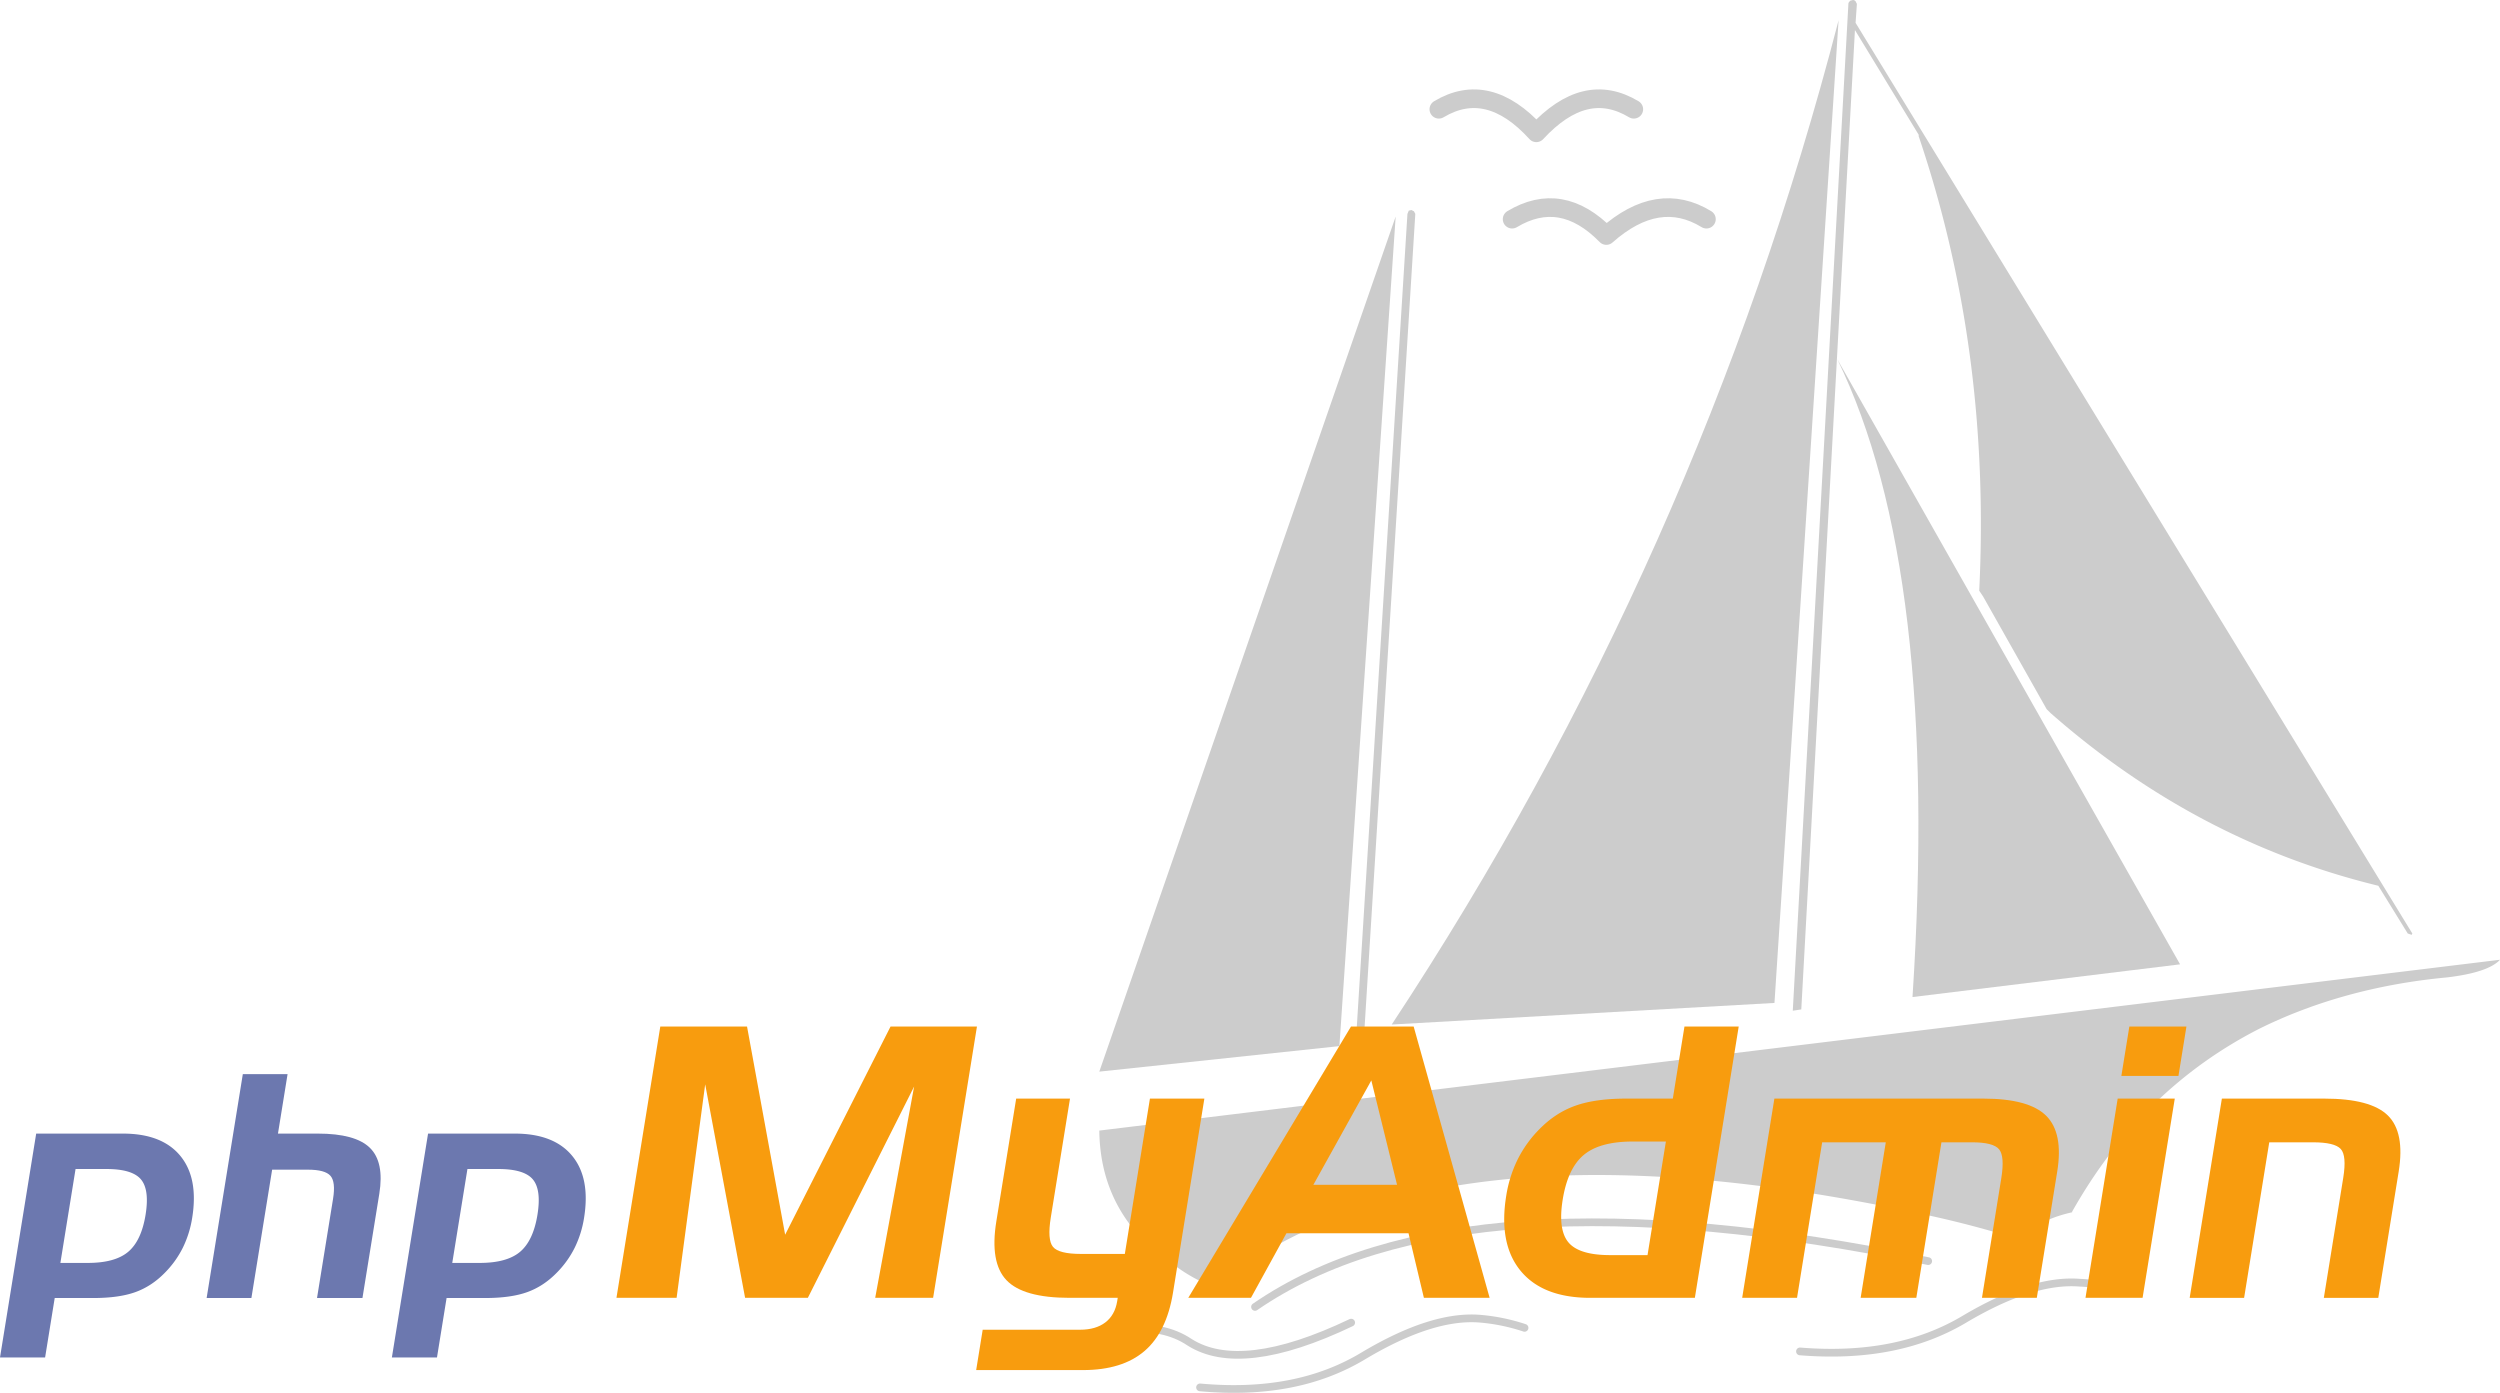 <svg id="aee0bfaa-96fe-4908-b408-85b43cb95e9e" data-name="svg2" xmlns="http://www.w3.org/2000/svg" viewBox="0 0 3889.448 2166.949"><g id="ef892545-1844-4622-aa3a-6691089751be" data-name="g5"><path id="bc3be91f-b168-4fa0-ace5-04ddc50e9739" data-name="path14" d="M2889.39,6.348l-2.04-4.07a5.287,5.287,0,0,0-4.06-2.04l-4.08,1.03c-2.03,2.03-3.05,3.05-3.05,5.08L2789.64,1572.7l13.24-2.035,83.46-1523.7,99.75,163.88h-1.02q112.98,332.82,94.66,708.41l6.11,9.16,98.73,175.06,6.1,6.11q227.49,200,509.94,268.707l45.8,74.309,6.11,2.031,1.02-2.031L2887.35,35.768l2.04-29.52" transform="translate(-0.472 -0.238)" fill="#ccc"/><path id="b95ae38c-5357-4307-ab2f-f939b759a66d" data-name="path18" d="M2858.86,559.028q160.3,328.26,117.05,992.392l416.29-50.894Z" transform="translate(-0.472 -0.238)" fill="#ccc"/><path id="b7f8ff52-0270-41c0-b979-dec1872f6324" data-name="path20" d="M3807.48,1520.881q64.11-7.629,82.44-27.476L1711.76,1759.061h-1.02c1.02,90.586,41.73,161.836,121.12,212.723a259.764,259.764,0,0,0,64.12,33.59c19.34-22.387,40.72-38.676,66.17-53.946h1.01q342-207.633,1014.78-65.136l5.09,1.011c48.86,10.18,97.71,22.4,143.52,36.645,13.22,2.035,24.42-2.035,33.58-10.18,16.29-12.215,36.65-21.375,64.13-27.476v-1.02c72.27-128.25,169.97-222.906,292.12-285,84.48-41.727,182.19-69.215,291.1-79.395" transform="translate(-0.472 -0.238)" fill="#ccc"/><path id="bead6fd7-b414-44b2-a70c-4f727c4a8cbb" data-name="path22" d="M2761.15,1560.585,2860.89,31.8Q2644.1,868.453,2165.71,1594.167l595.44-33.582" transform="translate(-0.472 -0.238)" fill="#ccc"/><path id="b4d66cbc-5a97-4f05-b68c-b8a7352bf8c6" data-name="path24" d="M2200.32,329.008l-4.07-2.04-4.07,1.02-2.04,5.08L2107.7,1656.256l12.21-1.019,82.45-1322.169-2.04-4.06" transform="translate(-0.472 -0.238)" fill="#ccc"/><path id="a8a6ff37-4cd1-449f-922a-1c6957071400" data-name="path26" d="M2084.29,1627.756h0l87.53-1290.608L1710.74,1667.456l373.55-39.7" transform="translate(-0.472 -0.238)" fill="#ccc"/></g><g id="b8edd873-6a6d-4710-b547-908b14819bb3" data-name="g13"><path id="ba9fe020-269a-4453-a474-dde456de89f2" data-name="path34" d="M2102.61,2057.953c-115.02,54.961-198.48,64.121-251.41,30.539q-79.4-53.437-244.28,24.422" transform="translate(-0.472 -0.238)" fill="none" stroke="#ccc" stroke-linecap="round" stroke-linejoin="round" stroke-width="12"/><path id="ea9105b5-684f-4b7b-9b26-710388cd361c" data-name="path36" d="M2372.33,2066.093a298.2,298.2,0,0,0-69.21-14.25c-49.87-4.066-109.93,15.27-180.16,57-70.23,42.746-154.71,59.035-255.48,49.871" transform="translate(-0.472 -0.238)" fill="none" stroke="#ccc" stroke-linecap="round" stroke-linejoin="round" stroke-width="12"/><path id="baebe72d-f03a-4c75-a661-3fdbe29a03e4" data-name="path38" d="M3000.34,1962.273q-726.75-149.613-1047.35,71.25" transform="translate(-0.472 -0.238)" fill="none" stroke="#ccc" stroke-linecap="round" stroke-linejoin="round" stroke-width="12"/><path id="b52b749c-e296-4ae2-8393-7b015714a57c" data-name="path40" d="M3305.69,2010.117a220.579,220.579,0,0,0-69.22-14.254c-49.87-4.067-109.92,15.269-180.15,57s-154.71,58.011-255.48,49.871" transform="translate(-0.472 -0.238)" fill="none" stroke="#ccc" stroke-linecap="round" stroke-linejoin="round" stroke-width="12"/><path id="f3bc81c4-141e-419a-ac36-be2f6c8dd226" data-name="path42" d="M2655.29,341.218c-49.88-30.54-101.78-22.39-155.73,25.44-46.82-47.83-95.67-55.98-146.57-25.44" transform="translate(-0.472 -0.238)" fill="none" stroke="#ccc" stroke-linecap="round" stroke-linejoin="round" stroke-width="29"/><path id="aebc9efa-f795-4d60-8eef-d4a287846b49" data-name="path44" d="M2542.31,170.218c-50.89-30.53-100.76-18.32-151.66,36.64-49.88-54.96-100.76-67.17-151.66-36.64" transform="translate(-0.472 -0.238)" fill="none" stroke="#ccc" stroke-linecap="round" stroke-linejoin="round" stroke-width="29"/></g><g id="aa26410e-ecc5-4411-a1c9-366b1e8e2a55" data-name="g33"><path id="a52cb886-8ed3-4128-8442-f8d07fbca4d2" data-name="path66" d="M56.77,1763.86H191.685q60.807,0,89.3,34.615t18.485,96.488a162.241,162.241,0,0,1-14.637,46.593,150,150,0,0,1-27.846,38.758q-20.577,21.1-46.078,30.23t-65.23,9.123H85.588l-14.952,92.516H.472l56.3-348.323Zm61.253,55.105-23.613,146.1h42.675q42.431,0,62.9-17.338T226.974,1890q6.3-38.952-7.3-54.994T166.1,1818.965H118.023" transform="translate(-0.472 -0.238)" fill="#6c78af"/><path id="a1d41fed-b50c-490a-a53d-ce51f5ec4118" data-name="path68" d="M378.242,1671.345h69.635l-14.952,92.515h61.95q58.485,0,81.076,22.157t14.643,71.433l-26.221,162.217H493.684l24.953-154.389q4.263-26.326-4.124-35.815t-35.069-9.487H423.865l-32.274,199.692H321.944l56.3-348.323" transform="translate(-0.472 -0.238)" fill="#6c78af"/><path id="b47749ca-6b13-46f1-8dfa-db7215d84835" data-name="path70" d="M666.438,1763.86H801.351q60.821,0,89.3,34.615t18.49,96.488a162.486,162.486,0,0,1-14.633,46.593,150.329,150.329,0,0,1-27.851,38.758q-20.583,21.1-46.081,30.23t-65.235,9.123H695.26l-14.952,92.516H610.147l56.291-348.323Zm61.26,55.105-23.613,146.1H746.76q42.431,0,62.889-17.338t27-57.735q6.291-38.952-7.3-54.994t-53.568-16.036H727.7" transform="translate(-0.472 -0.238)" fill="#6c78af"/></g><g id="addcfad2-831e-4b19-87df-7faff391a7a7" data-name="g65"><path id="bebf7e87-6fdd-4a78-8829-f5c94c544ffd" data-name="path72" d="M1027.749,1597.324H1162.7l59.281,323.869,163.973-323.869h134.433l-68.2,422.055h-90.1l60.562-328.744-165.335,328.744h-97.63L1097.59,1687.19l-44.469,332.189H959.537l68.212-422.055" transform="translate(-0.472 -0.238)" fill="#f89c0e"/><path id="f585da52-7c87-47ac-aaf9-4c791a0721ea" data-name="path74" d="M1682.335,1951.079h68.129l39.048-241.656h84.693l-48.747,301.634q-9.927,61.513-44.451,91.124t-95.751,29.6H1519.179L1529.33,2069h151.5q24.386,0,39.322-11.39,14.916-11.406,18.427-33.034l.844-5.194h-74.965q-71.927,0-98.093-27.421t-15.83-91.453l30.891-191.082h83.737L1635.3,1894.188q-5.663,35.059,3.434,45.975t43.6,10.916" transform="translate(-0.472 -0.238)" fill="#f89c0e"/><path id="b7b7650b-154d-4da3-96d6-4001bd9cf83a" data-name="path76" d="M2102.3,1597.324h97.52l118.188,422.055H2215.738l-23.907-100.46H2001.876l-55.187,100.46h-97.532L2102.3,1597.324Zm31.651,83.806-90.181,162.444h130.219l-40.038-162.444" transform="translate(-0.472 -0.238)" fill="#f89c0e"/><path id="b2e6a77d-5c09-42df-938f-a2d5c0e69eaf" data-name="path78" d="M2637.3,2019.379h-162.7q-73.747,0-108.32-41.941t-22.431-116.913a196.449,196.449,0,0,1,17.751-56.446,181.884,181.884,0,0,1,33.76-46.972q24.942-25.561,56.03-36.623t78.96-11.061h72.662l18.113-112.1h84.387L2637.3,2019.379Zm-73.638-66.463,28.57-176.724h-51.223q-51.528,0-76.487,20.832-24.933,20.84-32.8,69.4-7.619,47.134,9.006,66.813t64.865,19.683h58.071" transform="translate(-0.472 -0.238)" fill="#f89c0e"/><path id="fe95f55e-ff17-47e7-a0cc-53efff472d73" data-name="path80" d="M2761.023,1709.423h325.233q70.733,0,97.626,26.7,26.87,26.7,17.19,86.7L3169.3,2019.379h-85.33l30.043-185.926q5.535-34.191-3.383-45.115-8.949-10.917-42.181-10.92h-47.51l-39.107,241.961h-86.6l39.107-241.961h-98.978l-39.107,241.961h-85.33l50.1-309.956" transform="translate(-0.472 -0.238)" fill="#f89c0e"/><path id="aa9976c7-696f-4d7c-87a4-bd43c441f410" data-name="path82" d="M3389.652,1674.2H3300.83l12.423-76.877h88.821Zm-55.793,345.178h-88.821l50.089-309.956h88.822l-50.09,309.956" transform="translate(-0.472 -0.238)" fill="#f89c0e"/><path id="b68c8857-89a9-4a5c-bc31-267a381ceab0" data-name="path84" d="M3457.211,1709.423h159.352q72.24,0,98.912,26.269t16.836,87.132l-31.76,196.555h-84.7l30.152-186.5q5.613-34.773-3.873-45.111t-43.087-10.351h-68.117l-39.107,241.962h-84.693l50.09-309.956" transform="translate(-0.472 -0.238)" fill="#f89c0e"/></g></svg>